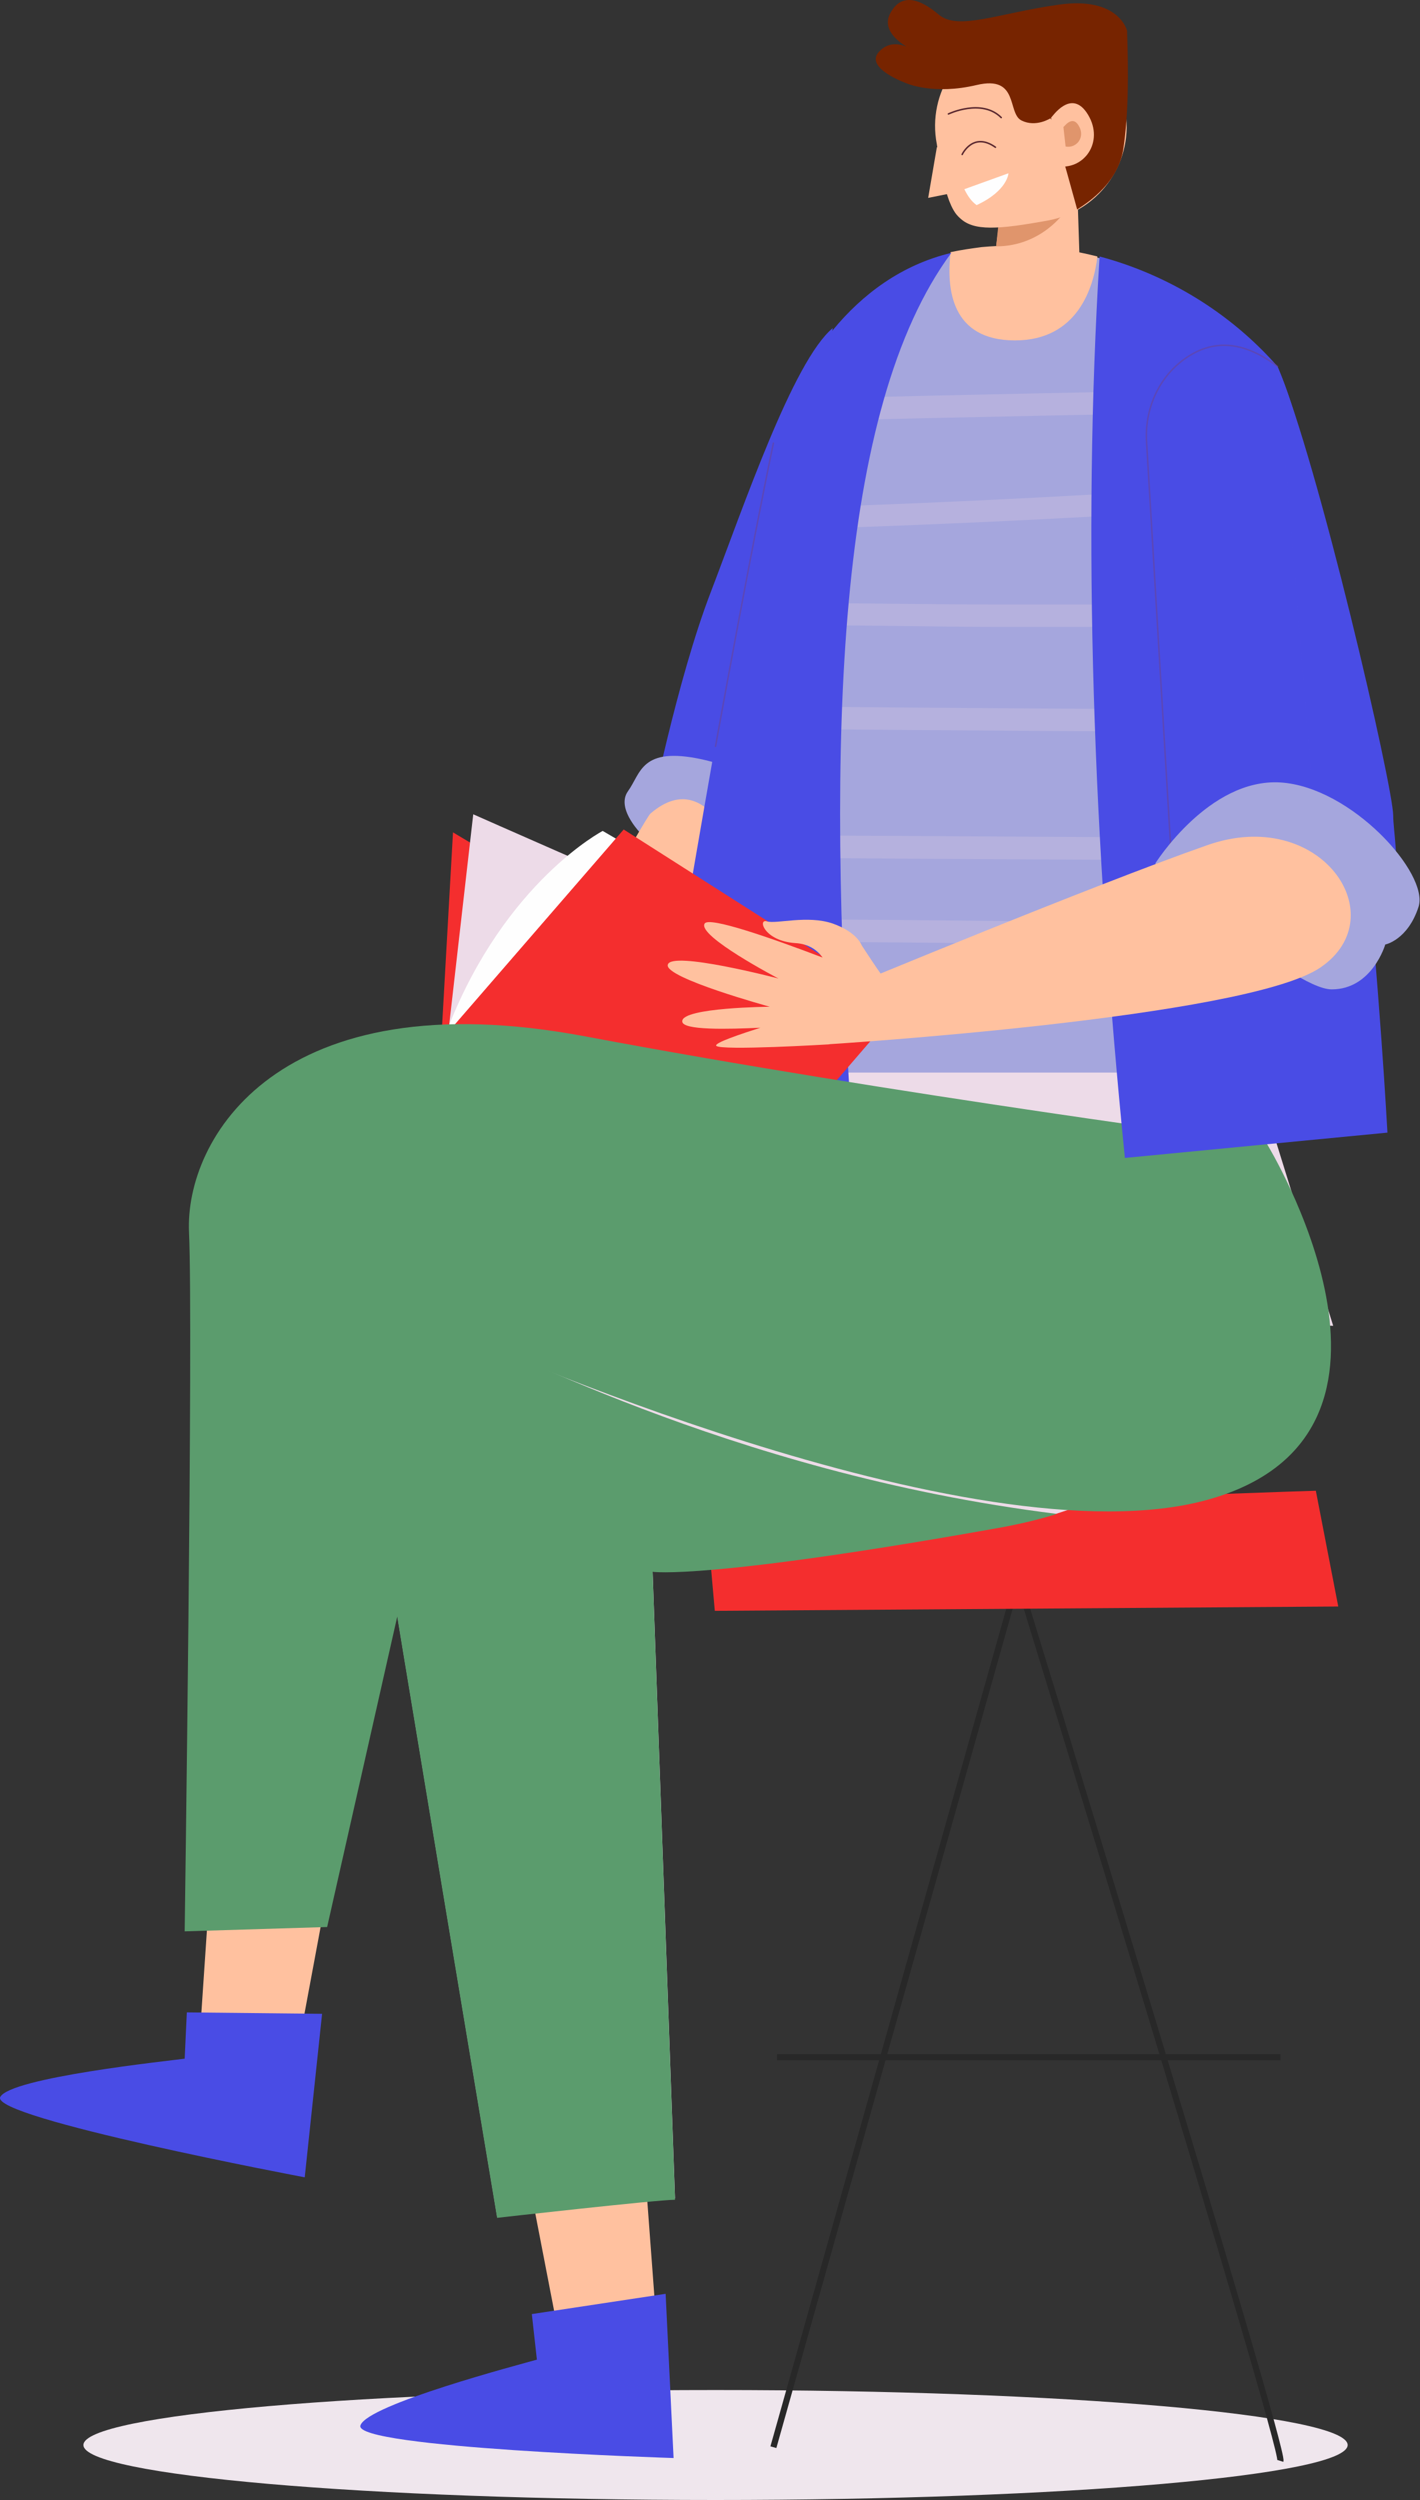 <?xml version="1.0" encoding="UTF-8"?> <svg xmlns="http://www.w3.org/2000/svg" width="850" height="1496" viewBox="0 0 850 1496" fill="none"><rect x="0" y="0" width="850" height="1496" fill="#333333" stroke="none"/> <path d="M428.314 1496C637.288 1496 806.696 1481.27 806.696 1463.1C806.696 1444.93 637.288 1430.2 428.314 1430.2C219.339 1430.2 49.932 1444.93 49.932 1463.1C49.932 1481.27 219.339 1496 428.314 1496Z" fill="#EFE6ED"></path> <path d="M766.433 1472.62C769.03 1464.4 609.279 944.88 609.279 944.88L462.948 1464.4" stroke="#282828" stroke-width="3.693" stroke-miterlimit="10"></path> <path d="M766.432 1231.05H465.112" stroke="#282828" stroke-width="3.693" stroke-miterlimit="10"></path> <path d="M787.647 892.064C779.855 892.064 422.686 905.485 422.686 905.485L427.881 963.93L801.068 961.333L787.647 892.064Z" fill="#F42E2E"></path> <path d="M498.447 196.342C474.636 216.257 445.196 302.843 425.281 354.795C405.367 406.747 389.348 486.839 389.348 486.839C389.348 486.839 413.592 468.656 436.105 509.352C458.617 550.047 485.459 288.124 485.459 288.124L498.447 196.342Z" fill="#494CE5"></path> <path d="M385.02 500.26C385.02 500.26 368.135 484.241 375.928 473.418C383.721 462.595 383.721 446.576 420.087 454.369C456.021 462.162 462.082 482.51 455.155 493.333C448.228 504.156 433.075 530.132 433.075 530.132L385.02 500.26Z" fill="#A5A6DD"></path> <path d="M389.351 486.839C386.32 489.437 336.1 579.919 336.1 579.919C336.1 579.919 385.454 599.834 389.351 595.938C393.247 592.041 445.199 522.772 445.199 522.772C445.199 522.772 426.583 454.802 389.351 486.839Z" fill="#FFC19F"></path> <path d="M798.036 793.354L723.571 553.51L457.318 563.468L369 785.129L798.036 793.354Z" fill="#EDDBE8"></path> <path d="M380.691 1226.28L393.246 1394.7L338.264 1416.77L304.928 1244.47L380.691 1226.28Z" fill="#FFC19F"></path> <path d="M398.439 1372.62L403.202 1470.89C403.202 1470.89 211.413 1464.83 215.742 1451.41C219.639 1438.86 312.286 1414.61 321.378 1412.01L318.347 1384.74L398.439 1372.62Z" fill="#494CE5"></path> <path d="M404.067 1315.47C393.244 1315.47 297.566 1326.29 297.566 1326.29C297.566 1326.29 233.492 942.715 228.297 908.081C223.102 873.446 207.083 761.317 337.396 756.122C468.141 750.927 747.815 716.292 747.815 716.292C747.815 716.292 779.852 881.672 601.051 913.276C422.683 945.313 390.646 940.118 390.646 940.118L404.067 1315.47Z" fill="#EDDBE8"></path> <path d="M458.185 585.981C459.051 572.56 459.484 559.139 460.35 545.718C460.783 540.956 460.783 536.194 461.216 531.431C462.515 508.053 463.813 484.675 465.545 461.729C465.978 456.967 465.978 452.205 466.411 447.443C467.71 429.259 469.009 411.509 470.74 394.192C471.173 389.43 471.606 384.668 472.039 379.905C473.771 363.454 475.503 347.003 477.234 331.85C477.667 327.088 478.533 322.325 478.966 317.563C481.564 298.081 484.594 279.032 488.491 261.715C489.356 256.52 490.655 251.758 491.521 246.995C494.985 231.843 499.314 217.556 503.643 204.568C522.259 175.562 545.205 152.616 588.065 148.287C643.047 142.659 697.597 162.141 739.591 199.373C745.219 211.928 749.981 225.782 753.878 240.934C755.176 245.697 756.475 250.459 757.341 255.221C760.805 269.941 763.402 285.093 765.567 301.545C766.433 306.307 766.866 311.069 767.298 315.831C769.896 336.612 771.628 358.259 772.927 380.771C773.359 385.533 773.359 390.296 773.792 395.058C774.658 412.808 775.524 430.991 775.957 449.607C775.957 454.369 776.39 459.132 776.39 463.894C776.823 486.839 777.256 510.218 777.689 533.163C777.689 537.925 777.689 542.688 778.122 547.45C778.122 561.737 778.555 575.59 778.988 589.877C778.988 594.639 778.988 599.402 779.42 604.597C779.853 617.152 780.286 629.274 780.719 641.829H456.454C457.32 627.975 458.185 614.554 458.618 600.7C457.753 595.505 458.185 590.743 458.185 585.981Z" fill="#A5A6DD"></path> <g opacity="0.25"> <path d="M457.321 563.466C564.255 563.899 671.189 565.198 778.123 567.363C778.123 563.034 778.123 558.271 777.69 553.942C671.189 551.777 564.688 550.479 457.754 550.046C458.187 554.808 457.754 559.137 457.321 563.466Z" fill="#E6D4E0"></path> </g> <path opacity="0.25" d="M460.352 513.248C565.987 514.114 671.623 514.546 777.258 514.979C777.258 510.65 777.258 505.888 776.825 501.559C671.623 501.126 565.987 500.26 460.785 499.827C460.785 504.589 460.352 508.918 460.352 513.248Z" fill="#E6D4E0"></path> <path opacity="0.25" d="M465.112 436.185C568.583 437.051 672.053 437.917 775.524 437.917C775.524 433.588 775.524 428.825 775.091 424.496C672.053 424.496 569.015 423.63 465.978 422.764C465.545 427.526 465.545 431.856 465.112 436.185Z" fill="#E6D4E0"></path> <path opacity="0.25" d="M470.309 374.277C513.169 373.844 556.463 375.143 599.323 375.143H773.361C773.361 370.813 772.928 366.051 772.495 361.722H598.89C556.463 361.722 514.035 360.856 471.175 360.856C471.175 365.185 470.742 369.515 470.309 374.277Z" fill="#E6D4E0"></path> <g opacity="0.25"> <path d="M476.803 316.696C573.78 313.666 670.324 308.904 767.3 301.977C766.867 297.647 766.002 293.318 765.569 288.989C670.324 295.483 574.646 300.678 478.968 303.708C478.102 307.605 477.236 311.934 476.803 316.696Z" fill="#E6D4E0"></path> </g> <g opacity="0.25"> <path d="M488.059 251.756C577.676 249.592 667.293 247.86 756.91 246.128C756.044 241.799 754.745 237.037 753.446 232.707C665.994 234.439 578.542 236.171 491.09 238.335C490.224 243.098 489.358 247.427 488.059 251.756Z" fill="#E6D4E0"></path> </g> <path d="M207.084 1071.73L176.346 1236.68L117.901 1243.6L129.59 1070L207.084 1071.73Z" fill="#FFC19F"></path> <path d="M192.798 1205.07L182.407 1302.91C182.407 1302.91 -5.918 1267.41 0.143 1254.86C6.204 1243.17 101.016 1233.21 110.541 1231.91L111.84 1204.21L192.798 1205.07Z" fill="#494CE5"></path> <path d="M587.633 147.853C611.011 145.689 634.823 147.853 656.902 153.481C654.738 171.665 645.213 203.702 607.548 203.702C569.45 203.702 566.42 172.963 569.017 150.884C575.078 149.585 581.139 148.719 587.633 147.853Z" fill="#FFC19F"></path> <path d="M643.478 70.358L646.509 164.304H594.124L603.648 89.839L643.478 70.358Z" fill="#FFC19F"></path> <path d="M598.022 130.968L637.418 126.639C637.418 126.639 623.565 147.42 596.29 147.42L598.022 130.968Z" fill="#E0956C"></path> <path d="M462.948 265.178C475.936 221.884 509.704 165.603 569.449 151.317C500.613 244.397 494.552 440.948 509.704 672.133C508.839 680.792 508.406 685.554 507.973 685.554C504.942 685.554 390.215 667.371 390.215 667.371C390.215 667.371 449.96 308.038 462.948 265.178Z" fill="#494CE5"></path> <g opacity="0.5"> <path d="M462.948 265.176C449.094 331.415 428.313 446.574 428.313 446.574L462.948 265.176Z" fill="#494CE5"></path> <path d="M462.948 265.176C449.094 331.415 428.313 446.574 428.313 446.574" stroke="#6D418A" stroke-width="0.909" stroke-miterlimit="10" stroke-linecap="round"></path> </g> <path d="M568.151 120.146C569.883 124.476 571.615 127.939 574.645 130.537C582.871 138.329 597.158 137.464 627.896 131.835C659.067 125.774 679.415 95.902 673.354 64.731C667.293 33.56 637.42 13.212 606.249 19.273C575.078 25.334 554.73 55.206 560.792 86.378C562.956 101.097 565.121 111.921 568.151 120.146Z" fill="#FFC19F"></path> <path d="M555.596 118.413L579.408 113.651L572.481 88.54L560.792 88.108L555.596 118.413Z" fill="#FFC19F"></path> <path d="M526.156 30.962C531.784 24.901 538.278 26.2 542.607 27.931C536.979 24.468 528.32 17.541 532.65 8.449C539.143 -4.539 550.4 -1.075 562.089 8.882C573.778 18.407 597.156 8.016 633.523 2.821C669.889 -2.374 674.651 18.407 674.651 18.407C675.517 43.95 675.517 68.194 672.486 88.542C669.456 111.054 647.809 123.176 644.779 125.341C644.779 125.341 634.389 87.243 629.626 72.09L628.76 70.791C628.76 70.791 620.102 76.42 611.443 72.09C602.784 67.761 610.144 44.816 584.601 50.877C559.058 56.938 543.04 50.011 543.04 50.011C543.04 50.011 517.064 40.919 526.156 30.962Z" fill="#772400"></path> <path d="M629.194 70.358C629.627 70.358 641.316 52.175 651.274 68.627C661.231 85.078 648.676 102.395 632.225 99.365L629.194 70.358Z" fill="#FFC19F"></path> <path d="M636.554 75.987C636.986 75.987 641.749 68.627 645.645 75.121C649.974 82.048 644.346 88.975 637.852 87.676L636.554 75.987Z" fill="#E0956C"></path> <path d="M577.243 113.218C579.408 117.547 581.572 120.578 584.603 122.742C603.219 114.084 603.652 103.693 603.652 103.693L577.243 113.218Z" fill="#FEFEFE"></path> <path d="M575.942 92.438C575.942 92.438 582.436 78.584 595.857 88.109" stroke="#5B2930" stroke-width="0.909" stroke-miterlimit="10" stroke-linecap="round" stroke-linejoin="round"></path> <path d="M567.718 68.193C567.718 68.193 587.632 58.669 599.322 70.358" stroke="#5B2930" stroke-width="0.909" stroke-miterlimit="10" stroke-linecap="round" stroke-linejoin="round"></path> <path d="M395.41 572.126L271.158 498.094L263.366 636.2L369.001 648.322L395.41 572.126Z" fill="#F42E2E"></path> <path d="M387.183 532.297C385.018 532.297 283.279 487.272 283.279 487.272L267.694 623.646L358.609 584.682L387.183 532.297Z" fill="#EDDBE8"></path> <path d="M376.36 506.321L360.775 497.229C360.775 497.229 302.762 527.534 268.56 614.121C233.926 700.707 387.616 565.632 387.616 565.632L377.659 508.052" fill="#FEFEFE"></path> <path d="M373.33 496.364L539.142 601.999L439.135 718.025L269.426 616.286L373.33 496.364Z" fill="#F42E2E"></path> <path d="M758.207 684.256C758.207 684.256 864.708 857.428 723.572 897.258C582.437 937.088 275.921 798.55 275.921 798.55L195.829 1153.12L110.541 1155.72C110.541 1155.72 115.736 793.355 113.139 737.506C110.541 681.658 166.389 585.547 350.385 620.182C534.381 654.816 758.207 684.256 758.207 684.256Z" fill="#5B9C6D"></path> <path d="M272.025 796.386C290.208 799.416 433.508 881.24 632.656 905.917C623.132 908.948 612.309 911.545 601.053 913.71C422.685 945.747 390.648 940.552 390.648 940.552L404.069 1316.34C393.245 1316.34 297.568 1327.16 297.568 1327.16C297.568 1327.16 233.494 943.582 228.298 908.948C224.835 887.301 217.475 836.215 243.451 799.416C251.677 795.52 261.201 794.221 272.025 796.386Z" fill="#5B9C6D"></path> <path d="M460.782 602.432C460.782 602.432 408.397 602.865 408.397 611.09C407.964 616.718 436.538 615.852 455.154 614.987C443.032 618.883 427.446 624.078 428.745 625.81C431.342 628.84 496.282 624.944 496.282 624.944C496.282 624.944 504.075 618.017 505.807 617.151C506.24 617.151 506.24 616.718 506.24 616.718C511.435 611.523 533.947 590.309 532.216 588.578C532.216 588.578 532.216 588.578 531.783 588.578C529.185 586.413 515.764 565.632 515.764 565.632C515.764 565.632 513.166 557.84 498.447 552.644C483.294 547.449 464.678 553.077 459.05 551.346C453.422 549.614 457.318 563.035 475.934 564.334C484.16 564.766 489.355 568.663 492.386 572.992C461.648 561.303 424.416 548.315 421.818 552.644C417.056 560.004 465.977 585.547 465.977 585.547C465.977 585.547 401.47 568.663 399.738 577.321C397.574 585.114 460.782 602.432 460.782 602.432Z" fill="#FFC19F"></path> <path d="M764.701 219.286C811.891 327.952 830.507 677.761 830.507 677.761L673.353 692.913C654.304 502.856 647.81 321.891 658.2 153.481C698.896 164.304 736.561 187.249 764.701 219.286Z" fill="#494CE5"></path> <path d="M764.699 219.288C788.943 276.002 833.968 470.821 833.968 488.138C833.968 505.456 848.688 560.005 794.139 574.725C739.589 589.444 701.058 511.95 701.058 511.95L685.04 242.666C708.851 204.135 735.693 197.208 764.699 219.288Z" fill="#494CE5"></path> <g opacity="0.5"> <path d="M794.141 574.724C739.592 589.443 701.061 511.949 701.061 511.949L686.341 264.745C685.043 245.263 693.268 226.214 708.854 214.958C726.171 202.403 744.787 204.134 764.702 219.287" fill="#494CE5"></path> <path d="M794.141 574.724C739.592 589.443 701.061 511.949 701.061 511.949L686.341 264.745C685.043 245.263 693.268 226.214 708.854 214.958C726.171 202.403 744.787 204.134 764.702 219.287" stroke="#6D418A" stroke-width="0.909" stroke-miterlimit="10" stroke-linecap="round"></path> </g> <path d="M691.534 516.71C691.534 516.71 723.571 465.624 766.431 468.221C808.858 470.819 855.615 522.771 849.121 542.686C842.627 562.6 829.206 565.198 829.206 565.198C829.206 565.198 821.414 592.04 797.169 592.04C772.925 592.04 691.534 516.71 691.534 516.71Z" fill="#A5A6DD"></path> <path d="M494.983 624.944C494.983 624.944 745.217 609.358 790.242 579.053C835.7 548.315 790.242 481.644 722.272 505.888C654.302 529.699 506.239 591.175 506.239 591.175L494.983 624.944Z" fill="#FFC19F"></path> </svg> 